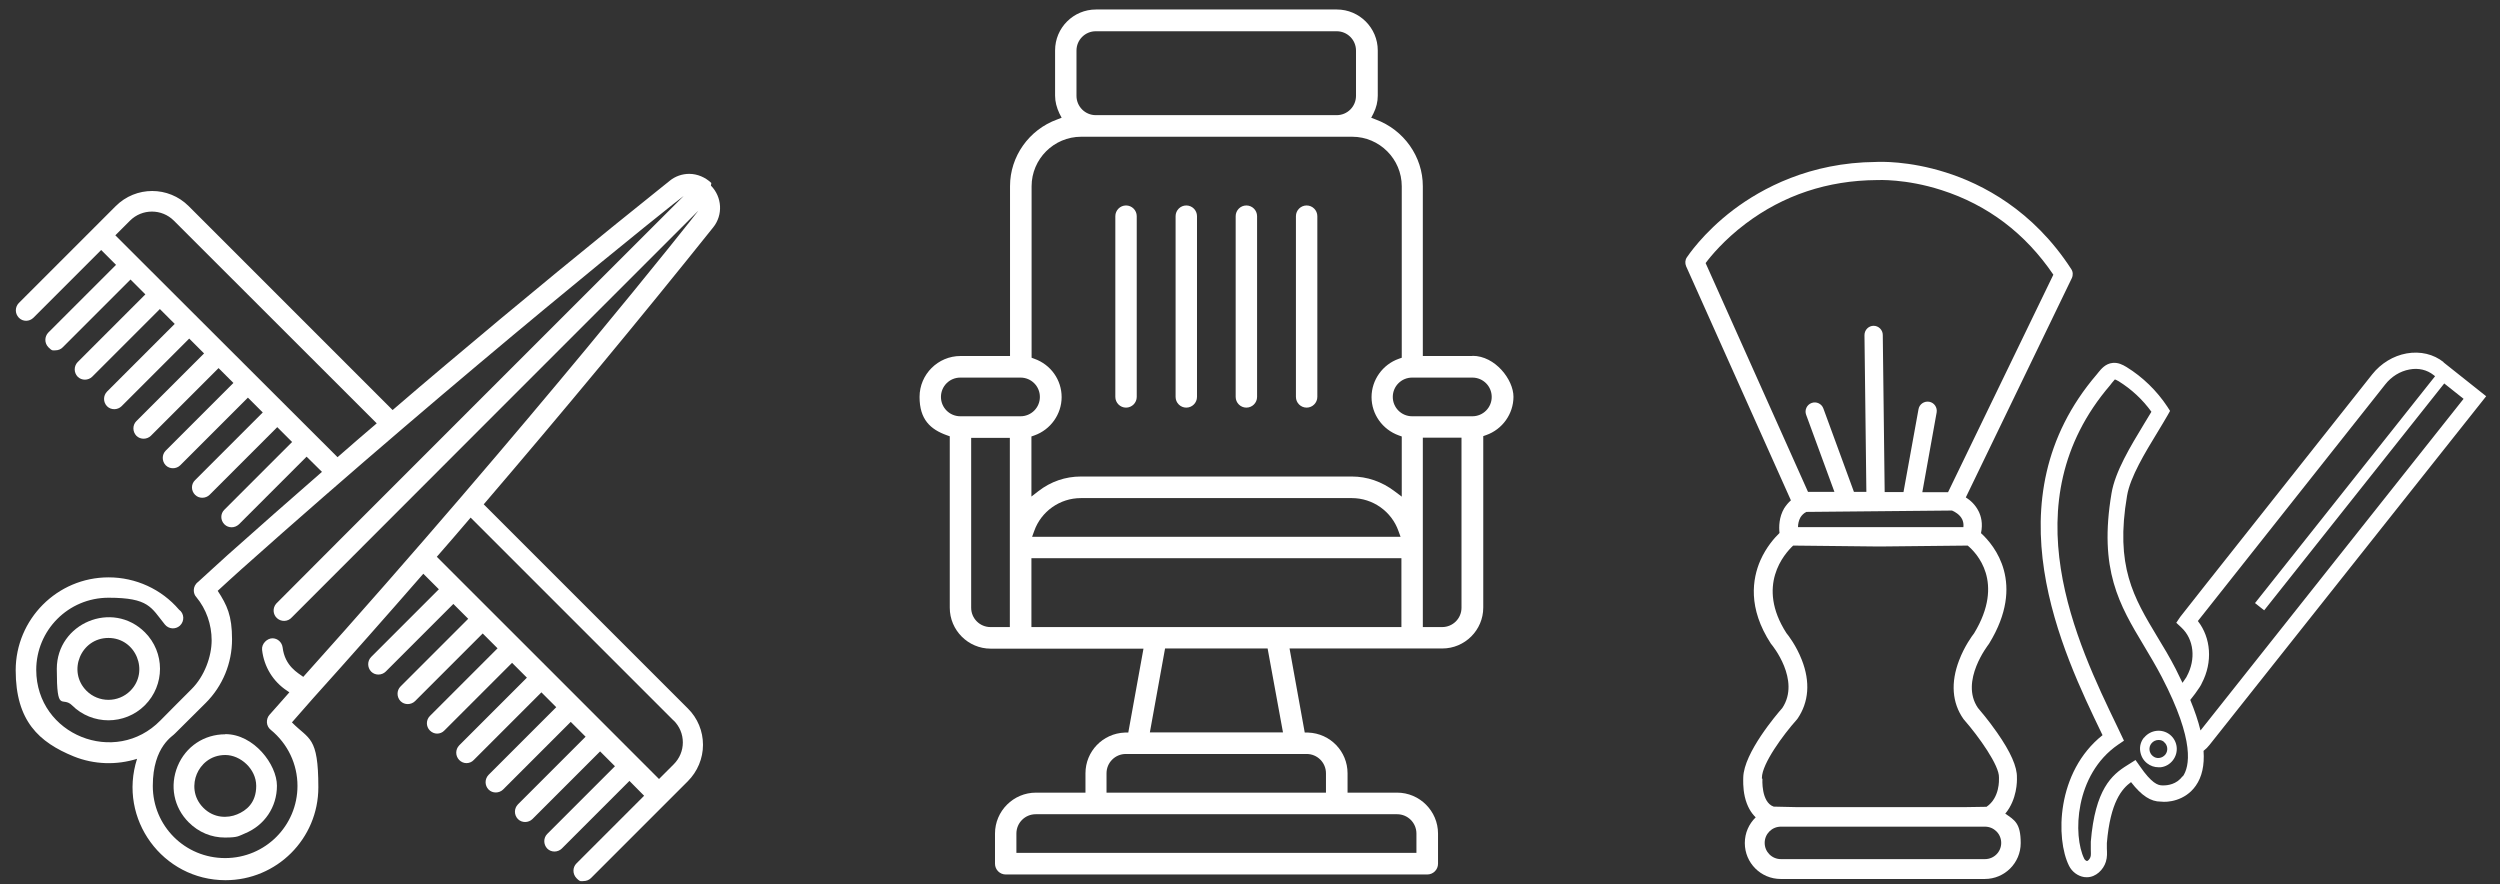 <?xml version="1.0" encoding="UTF-8"?>
<svg id="Layer_1" xmlns="http://www.w3.org/2000/svg" version="1.1" viewBox="0 0 1448 512">
  <rect x="0" y="0" width="1448" height="512" fill="#333333" stroke="none"/>
  <!-- Generator: Adobe Illustrator 29.4.0, SVG Export Plug-In . SVG Version: 2.1.0 Build 152)  -->
  <defs>
    <style>
      .st0 {
        fill: #fff;
      }
    </style>
  </defs>
  <g>
    <path class="st0" d="M175.6,392c-2.9-2.2-10.6-6.1-11.9-17-.4-3-2.9-5.3-5.9-5.3s-6.4,3.1-6,6.7c1.1,9.8,6.4,18.4,14.5,23.7.4.3.8.6,1.3.9-4.2,4.7-7.6,8.7-11.5,13-1.1,1.2-1.6,2.9-1.5,4.5s.9,3.2,2.2,4.2c10,8.2,15.5,20,15.5,32.5,0,23-18.6,41.8-41.9,41.8s-41.9-18.6-41.9-41.8,12-29,12.9-30.4l17.8-17.7c9.8-9.8,15.2-23,15.2-36.8s-2.9-19.8-8.3-28.1c4.7-4.3,8.8-8.1,13.5-12.3h0c129.7-115.7,254.1-215,256.4-216.4-1.6,1.6-235,234.9-236,236.1-2.2,2.5-2,6.3.5,8.5s6.3,2,8.5-.5c.7-.8,233.8-233.9,235.5-235.6-.5.9-96.8,122.9-228.9,270.1M390.2,417.3c3.4,3.4,5.3,7.9,5.3,12.7s-1.9,9.3-5.3,12.7l-8.5,8.5c-4-4-120.2-120.3-128.7-128.7,6.6-7.5,13.1-15.1,19.6-22.7l117.6,117.6h0ZM66.8,136.3l8.5-8.5c7-7,18.4-7,25.4,0l117.5,117.4c-7.6,6.5-15.2,13-22.7,19.6L66.8,136.3ZM412,106h0c-3.4-3.3-8.1-5.3-12.8-5.3h0c-4.1,0-8.1,1.4-11.3,4-43.4,34.7-87,70.5-129.5,106.4-10.3,8.7-20.7,17.5-31,26.4l-118.1-118.1c-11.7-11.7-30.6-11.7-42.3,0l-56.1,56.1c-2.3,2.4-2.3,6.1,0,8.5s6.1,2.4,8.5,0l39.2-39.2,8.6,8.6-39.2,39.2c-2.3,2.4-2.3,6.1,0,8.5s2.7,1.8,4.2,1.8,3.1-.6,4.2-1.8l39.2-39.2,8.6,8.6-39.2,39.2c-2.3,2.4-2.3,6.1,0,8.5,1.2,1.2,2.7,1.7,4.2,1.7s3.1-.6,4.2-1.7l39.2-39.2,8.6,8.6-39.2,39.2c-2.3,2.4-2.3,6.1,0,8.5,1.2,1.2,2.7,1.7,4.2,1.7s3.1-.6,4.2-1.7l39.2-39.2,8.6,8.6-39.2,39.2c-2.3,2.3-2.3,6.1,0,8.5,1.2,1.2,2.7,1.7,4.2,1.7s3.1-.6,4.2-1.7l39.2-39.2,8.6,8.6-39.2,39.2c-2.3,2.3-2.3,6.1,0,8.5,1.2,1.2,2.7,1.7,4.2,1.7s3.1-.6,4.2-1.7l39.2-39.2,8.6,8.6-39.2,39.2c-2.4,2.3-2.4,6.1,0,8.5,1.2,1.2,2.7,1.7,4.2,1.7s3.1-.6,4.2-1.7l39.2-39.2,8.6,8.6-39.2,39.2c-2.4,2.3-2.4,6.1,0,8.5,1.2,1.2,2.7,1.7,4.2,1.7s3-.6,4.2-1.7l39.2-39.2,8.9,8.8c-18.4,16-36.6,32.1-54.7,48.2-5.4,4.8-11.2,10.3-17,15.5-3.5,2.6-2.9,7-1.1,8.8,5.8,7,8.9,15.9,8.9,25.1s-4.1,20.8-11.7,28.3c0,0-18,18-18,18.1-26,26.6-71.8,8.5-71.9-29.3,0-22.9,18.5-41.8,41.9-41.8s24.6,5.6,32.6,15.5c2.2,2.7,6.1,3,8.7.7h0c2.8-2.6,2.6-7.1-.5-9.3-10.2-11.9-25.1-18.7-40.8-18.7h0c-29.9,0-53.8,24.4-53.8,53.8s13.5,41.7,33.6,49.9c11.9,4.8,24.9,5.1,36.7,1.4-11.2,34.9,14.9,70.3,51.2,70.3h0c29.7,0,53.8-24,53.8-53.8s-5.4-27.5-15.3-37.6l12.2-13.9c21.6-24,42.9-48.1,63.9-72.2l9,9-39.2,39.2c-2.3,2.3-2.3,6.1,0,8.5,1.2,1.2,2.7,1.7,4.2,1.7s3.1-.6,4.2-1.7l39.2-39.2,8.6,8.6-39.2,39.2c-2.3,2.3-2.3,6.1,0,8.5,1.2,1.2,2.7,1.7,4.2,1.7s3.1-.6,4.2-1.7l39.2-39.2,8.6,8.6-39.2,39.2c-2.3,2.3-2.3,6.1,0,8.4,1.2,1.2,2.7,1.8,4.2,1.8s3.1-.6,4.2-1.8l39.2-39.2,8.6,8.6-39.2,39.2c-2.3,2.4-2.3,6.1,0,8.5,1.2,1.2,2.7,1.8,4.2,1.8s3.1-.6,4.2-1.8l39.2-39.2,8.6,8.6-39.2,39.2c-2.3,2.4-2.3,6.1,0,8.5,1.2,1.2,2.7,1.7,4.2,1.7s3.1-.6,4.2-1.7l39.2-39.2,8.6,8.6-39.2,39.2c-2.3,2.4-2.3,6.1,0,8.5,1.2,1.2,2.7,1.7,4.2,1.7s3.1-.6,4.2-1.7l39.2-39.2,8.6,8.6-39.2,39.2c-2.3,2.3-2.3,6.1,0,8.5,1.2,1.2,2.7,1.7,4.2,1.7s3.1-.6,4.2-1.7l39.2-39.2,8.5,8.6-39.2,39.2c-2.3,2.3-2.3,6.1,0,8.5s2.7,1.7,4.2,1.7,3.1-.6,4.2-1.7l43.4-43.4h0l12.7-12.7c5.6-5.6,8.8-13.2,8.8-21.1s-3.1-15.5-8.8-21.1l-118.2-118.2c45.8-53.5,90.3-107.1,132.9-160.4,5.8-7.2,5.2-17.6-1.3-24.2"/>
    <path class="st0" d="M75.5,400.1c-7,7-18.4,7-25.4,0-11.2-11.2-3.3-30.6,12.7-30.6s23.8,19.5,12.7,30.6M84,366.3c-18.9-18.9-51.1-5.3-51.1,21.1s3.1,15.5,8.8,21.1c5.8,5.8,13.5,8.7,21.1,8.7s15.3-2.9,21.1-8.7c11.7-11.7,11.7-30.6,0-42.3"/>
    <path class="st0" d="M137.3,471.7c-5.3,2.2-13.3,2.4-19.5-3.8-6.2-6.2-6.1-14.2-3.8-19.6,2.2-5.3,7.7-11,16.5-11s17.9,8.1,17.9,17.9-5.7,14.3-11.1,16.5M130.5,425.3c-12.3,0-22.9,7.1-27.6,18.4-4.7,11.4-2.3,23.9,6.4,32.6,5.8,5.8,13.2,8.8,20.9,8.8s7.8-.8,11.7-2.4c11.4-4.7,18.5-15.3,18.5-27.6s-13.4-29.9-29.9-29.9"/>
  </g>
  <g>
    <path class="st0" d="M1415.4,209.8c-5.9-4.7-13.5-6.5-21.5-5.1-7.7,1.4-14.8,5.7-19.9,12.1-110.7,139.7-111.1,140.3-111.2,140.5l-2.3,3.4,3,2.8c7.2,6.7,8.5,18.3,3.1,28.2l-.3.6c-.6.9-1.6,2.4-2.2,3.2-1.3-2.6-2.5-5.2-3.9-8-3.5-6.8-7.1-12.8-10.7-18.7-13.7-22.8-24.5-40.8-17.5-81.7,1.8-10.8,10.6-25.2,17.6-36.7,2.1-3.5,4.2-6.9,5.9-9.9l1.4-2.5-1.6-2.5c-6.1-9.2-14.2-17.1-23.6-22.9-2.3-1.4-4.9-2.7-8-2.4-4.2.4-6.7,3.5-8.4,5.6l-.8,1c-62.4,72.8-19.9,160.9,2.9,208.2l.4.8c-26.9,21.4-27.2,60.1-19.4,75.7,1.7,3.4,5,5.9,8.7,6.5.5,0,1.1.1,1.6.1,5.3,0,9.6-4.4,11-8.9.9-2.8.7-5.4.6-7.7,0-1.1,0-2.2,0-3.2,2-23.9,8.8-31.5,14-35.3,6.2,8,11.5,11.3,17.2,11.3h.2c3.4.5,13.8-.2,20.1-9.2,3.6-5.1,5.1-11.9,4.5-20.2,1.3-1,2.5-2.2,3.5-3.5l160.2-201.9-24.8-19.7h.2ZM1264.1,449.6c-3.4,4.8-8.8,5.3-10.9,5.3s-.8,0-.8,0c-2.6,0-6.2-1.3-12.9-11l-2.6-3.7-4.9,3.1c-8.9,5.5-18.5,13.9-21,44.2,0,1.5,0,3,0,4.5,0,1.7.2,3.3-.2,4.4-.5,1.4-1.6,2.3-2,2.3-.6-.1-1.3-.7-1.6-1.3-6.6-13.3-5.7-48.7,19.6-66.1l3.4-2.3-3.8-8c-23.4-48.5-62.6-129.8-4.2-197.9l1-1.3c.6-.7,1.5-1.8,1.7-2,.2,0,.7.1,2.2,1,7.4,4.6,13.9,10.6,19,17.7-1.3,2.2-2.8,4.6-4.3,7.1-7.8,12.9-16.7,27.5-18.8,40.1-7.5,44.4,4.6,64.7,18.7,88.2,3.4,5.7,7,11.7,10.4,18.2,19.5,37.5,16,52.1,12.2,57.6h-.2ZM1274.5,423c-1.3-5.4-3.3-11.3-5.9-17.6l2.8-3.6c2.2-3.1,3.4-4.8,3.9-6.1,6.4-12.2,5.3-26.3-2.3-36,13-16.5,74.5-94.1,108.5-137,3.6-4.6,8.6-7.7,14.1-8.7,5.2-1,10.1.2,13.9,3.2l.9.7-104.3,131.4,5.3,4.2,104.3-131.4,11.2,8.9-152.3,192h0Z"/>
    <path class="st0" d="M1241.8,427.2c-1.8,2.2-2.6,5-2.2,7.8s1.7,5.3,4,7.1c1.9,1.5,4.2,2.3,6.6,2.3s.8,0,1.2,0c2.8-.3,5.3-1.7,7.1-4,3.6-4.6,2.9-11.2-1.7-14.9-4.6-3.6-11.2-2.8-14.9,1.7h0ZM1253.3,429.7c2.3,1.8,2.6,5.1.9,7.3-.9,1.1-2.1,1.8-3.5,2s-2.7-.2-3.8-1.1h0c-2.2-1.8-2.6-5.1-.8-7.3,1-1.3,2.6-2,4.1-2s2.3.4,3.2,1.1h0Z"/>
    <path class="st0" d="M1161.6,471.1c6.7-8.2,6.7-18.7,6.6-20.7.2-6.2-3.6-14.8-11.5-26.1-5-7.2-10-13-11.1-14.3-10.6-15.5,6.1-36.6,6.2-36.8l.4-.6c21.2-34.7,3-56.7-4.8-63.8,1.2-5.7,0-9.9-1.4-12.7-1.9-3.8-4.8-6.4-7.4-8l61.4-127c.8-1.7.7-3.7-.3-5.2-22.2-34.3-51.7-49.4-72.6-56-21.7-6.9-38.5-6.2-40.5-6.1-38.5.3-66.1,15.3-82.6,27.7-17.9,13.6-26.6,27.1-27,27.6-1,1.5-1.1,3.4-.4,5.1l60.7,135.6c-1.5,1.3-2.8,2.9-3.9,4.6-3,5.1-3.1,10.7-2.7,14.3-2.9,2.8-7.7,8.2-11.1,15.9-4.6,10.6-7.4,27.5,6.1,48.2l.4.5c.2.2,17,20.6,6.2,36.8-3.2,3.6-22.3,26-22.6,40.2,0,1.1-.3,5.9.9,11.2,1.3,5.6,3.7,9.4,6.3,11.9-3.9,3.8-6.3,9-6.3,14.9,0,11.5,9.3,20.8,20.8,20.8h118.2c11.5,0,20.8-9.3,20.8-20.8s-3.5-13.3-8.9-17v-.2ZM987.8,152.5c3.1-4.2,10.9-13.6,23.2-22.9,22-16.6,47.6-25.1,76-25.3h.3c.2,0,16.4-.9,37.2,5.8,26.8,8.6,48.6,25.1,64.8,49l-61,126h-14.9l8.3-46.2c.5-2.9-1.4-5.7-4.3-6.2s-5.7,1.4-6.2,4.3l-8.7,48h-10.9l-1.1-91c0-2.9-2.4-5.3-5.3-5.3h0c-2.9,0-5.3,2.4-5.3,5.4l1.1,90.8h-7.2l-17.7-48.3c-1-2.8-4.1-4.2-6.8-3.2-2.8,1-4.2,4.1-3.2,6.8l16.4,44.7h-15.3l-59.3-132.5h-.1ZM1137.3,305.3h-95.9c0-1.7.4-3.8,1.4-5.6.8-1.3,1.9-2.4,3.4-3.2l84.4-.8c1.4.6,4.5,2.2,5.9,5.1.6,1.3.9,2.8.7,4.5h0ZM1020.5,450.9v-.4c0-8.1,12.4-25,20.2-33.7l.4-.5c6.6-9.6,7.5-21.4,2.5-34.1-3.2-8.2-7.8-14.2-8.9-15.5-17.7-27.5-1.1-46,3.9-50.7l46.5.5h6.9l47.7-.5c4.9,4.1,21.7,21.1,3.7,50.8-1.1,1.4-5.6,7.5-8.7,15.7-4.9,12.8-4.1,24.5,2.5,33.9l.4.5c8.6,9.8,20.5,26.6,20.2,33.4v.6c0,.5.6,11.1-7.2,16.4l-12.9.2h-96.8l-13.6-.3c-7.4-2.6-6.5-16.1-6.5-16.2h-.3ZM1149.7,497.6h-118.2c-5.2,0-9.4-4.2-9.4-9.4s4.2-9.4,9.4-9.4h118.2c5.2,0,9.4,4.2,9.4,9.4s-4.2,9.4-9.4,9.4Z"/>
  </g>
  <g>
    <path class="st0" d="M852.8,206.2h-28.7v-98.4c0-17.1-11-32.6-27.3-38.6l-2.6-1,1.3-2.5c1.7-3.4,2.5-6.8,2.5-10.3v-26.2c0-13-10.6-23.7-23.7-23.7h-139.5c-13.1,0-23.7,10.6-23.7,23.7v26.2c0,3.5.9,6.9,2.5,10.3l1.3,2.5-2.6,1c-16.3,5.9-27.3,21.4-27.3,38.6v98.4h-28.7c-13,0-23.7,10.6-23.7,23.7s6.3,18.8,15.8,22.2l1.7.6v99.3c0,13,10.6,23.7,23.7,23.7h88.5l-8.8,48.6h-2c-12.8.5-22.8,10.9-22.8,23.6v11.2h-28.7c-13,0-23.7,10.6-23.7,23.7v17.5c0,3.4,2.8,6.2,6.2,6.2h244.2c3.4,0,6.2-2.8,6.2-6.2v-17.5c0-13-10.6-23.7-23.7-23.7h-28.7v-11.2c0-12.7-10-23.1-22.8-23.6h-2l-8.8-48.7h88.5c13,0,23.7-10.6,23.7-23.7v-99.3l1.7-.6c9.4-3.3,15.8-12.3,15.8-22.2s-10.6-23.7-23.7-23.7h-.1ZM623.5,29.3c0-6.2,5-11.2,11.2-11.2h139.5c6.2,0,11.2,5,11.2,11.2v26.2c0,6.2-5,11.2-11.2,11.2h-139.5c-6.2,0-11.2-5-11.2-11.2,0,0,0-26.2,0-26.2ZM584.9,363.2h-11.2c-6.2,0-11.2-5-11.2-11.2v-98.4h22.4v109.7h0ZM556.2,241.1c-6.2,0-11.2-5-11.2-11.2s5-11.2,11.2-11.2h34.9c6.2,0,11.2,5,11.2,11.2s-5,11.2-11.2,11.2h-34.9ZM809.2,471.6c6.2,0,11.2,5,11.2,11.2v11.2h-231.7v-11.2c0-6.2,5-11.2,11.2-11.2h209.3ZM756.8,436.7c6.2,0,11.2,5,11.2,11.2v11.2h-127.1v-11.2c0-6.2,5-11.2,11.2-11.2h104.7,0ZM666,424.2l8.8-48.6h59.4l8.9,48.6h-77.1ZM811.7,363.2h-214.3v-39.9h214.3v39.9ZM597.8,310.9l1.2-3.3c4-11.4,14.9-19.1,27-19.1h157c12.1,0,23,7.7,27,19.1l1.2,3.3h-213.4ZM811.7,287.5l-4-3c-7.4-5.6-15.9-8.5-24.7-8.5h-157c-8.9,0-17.4,2.9-24.6,8.5l-4,3.1v-34.8l1.7-.6c9.4-3.3,15.8-12.3,15.8-22.2s-6.2-18.8-15.8-22.2l-1.6-.6v-99.3c0-15.8,12.9-28.7,28.7-28.7h157c15.8,0,28.7,12.9,28.7,28.7v99.3l-1.7.6c-9.4,3.3-15.8,12.3-15.8,22.2s6.3,18.8,15.8,22.2l1.7.6v34.8h-.2ZM846.5,352c0,6.2-5,11.2-11.2,11.2h-11.2v-109.7h22.4v98.4h0ZM852.8,241.1h-34.9c-6.2,0-11.2-5-11.2-11.2s5-11.2,11.2-11.2h34.9c6.2,0,11.2,5,11.2,11.2s-5,11.2-11.2,11.2Z"/>
    <path class="st0" d="M652.2,119c-3.4,0-6.2,2.8-6.2,6.2v104.7c0,3.4,2.8,6.2,6.2,6.2s6.2-2.8,6.2-6.2v-104.7c0-3.4-2.8-6.2-6.2-6.2Z"/>
    <path class="st0" d="M687.1,119c-3.4,0-6.2,2.8-6.2,6.2v104.7c0,3.4,2.8,6.2,6.2,6.2s6.2-2.8,6.2-6.2v-104.7c0-3.4-2.8-6.2-6.2-6.2Z"/>
    <path class="st0" d="M721.9,119c-3.4,0-6.2,2.8-6.2,6.2v104.7c0,3.4,2.8,6.2,6.2,6.2s6.2-2.8,6.2-6.2v-104.7c0-3.4-2.8-6.2-6.2-6.2Z"/>
    <path class="st0" d="M756.8,119c-3.4,0-6.2,2.8-6.2,6.2v104.7c0,3.4,2.8,6.2,6.2,6.2s6.2-2.8,6.2-6.2v-104.7c0-3.4-2.8-6.2-6.2-6.2Z"/>
  </g>
</svg>